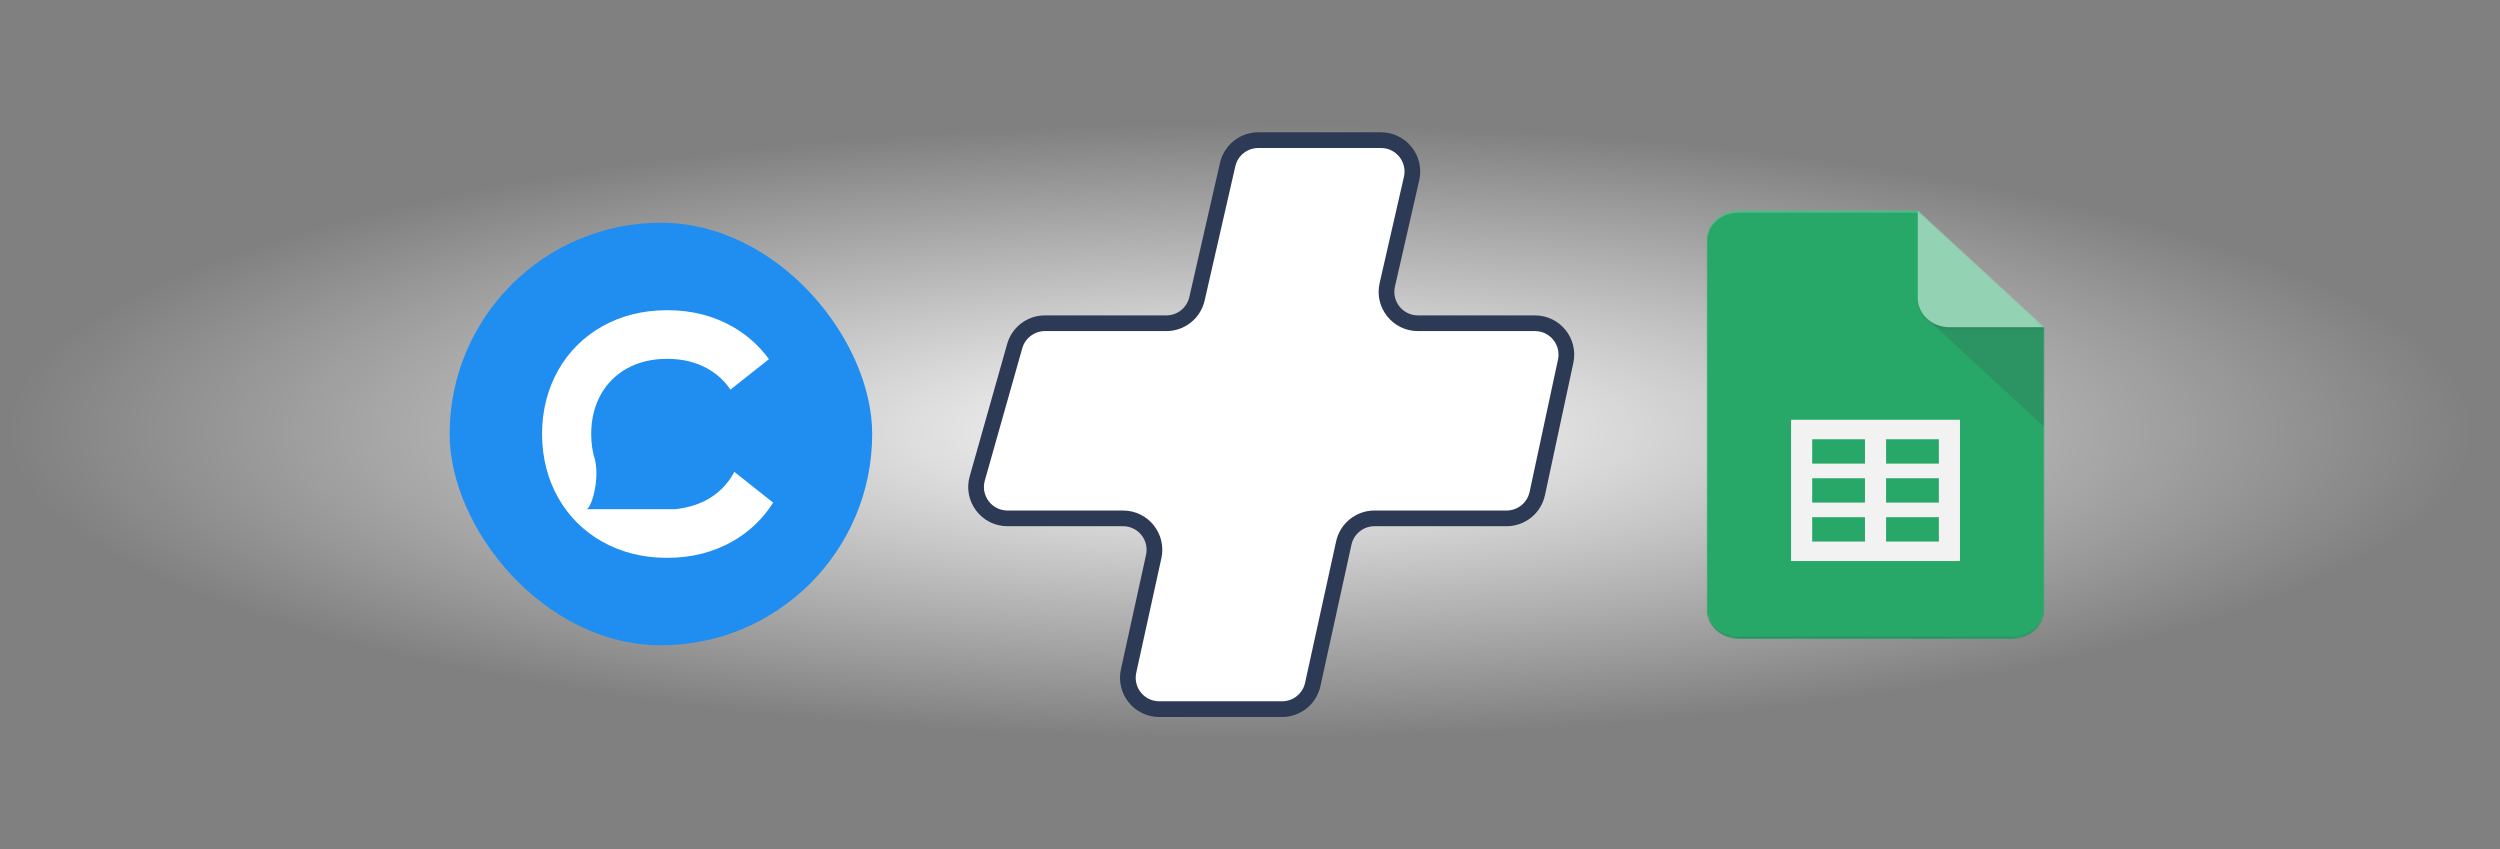 <?xml version="1.0" encoding="UTF-8"?> <svg xmlns="http://www.w3.org/2000/svg" width="1201" height="408" viewBox="0 0 1201 408" fill="none"><rect x="0" y="0" width="1201" height="408" fill="#808080" stroke="none"/><ellipse cx="596" cy="207" rx="596" ry="148" fill="url(#paint0_radial_96_6662)"></ellipse><mask id="mask0_96_6662" style="mask-type:luminance" maskUnits="userSpaceOnUse" x="819" y="101" width="164" height="206"><path d="M921.288 101.032H835.074C826.706 101.032 819.859 107.351 819.859 115.073V292.927C819.859 300.649 826.706 306.968 835.074 306.968H966.931C975.299 306.968 982.145 300.649 982.145 292.927V157.197L921.288 101.032Z" fill="white"></path></mask><g mask="url(#mask0_96_6662)"><path d="M921.288 101.032H835.074C826.706 101.032 819.859 107.351 819.859 115.073V292.927C819.859 300.649 826.706 306.968 835.074 306.968H966.931C975.299 306.968 982.145 300.649 982.145 292.927V157.197L946.645 133.795L921.288 101.032Z" fill="#0F9D58"></path></g><mask id="mask1_96_6662" style="mask-type:luminance" maskUnits="userSpaceOnUse" x="819" y="101" width="164" height="206"><path d="M921.288 101.032H835.074C826.706 101.032 819.859 107.351 819.859 115.073V292.927C819.859 300.649 826.706 306.968 835.074 306.968H966.931C975.299 306.968 982.145 300.649 982.145 292.927V157.197L921.288 101.032Z" fill="white"></path></mask><g mask="url(#mask1_96_6662)"><path d="M860.43 201.66V269.525H941.573V201.66H860.43ZM895.93 260.164H870.573V248.463H895.93V260.164ZM895.93 241.443H870.573V229.742H895.93V241.443ZM895.93 222.721H870.573V211.02H895.93V222.721ZM931.43 260.164H906.073V248.463H931.43V260.164ZM931.43 241.443H906.073V229.742H931.43V241.443ZM931.43 222.721H906.073V211.02H931.43V222.721Z" fill="#F1F1F1"></path></g><mask id="mask2_96_6662" style="mask-type:luminance" maskUnits="userSpaceOnUse" x="819" y="101" width="164" height="206"><path d="M921.288 101.032H835.074C826.706 101.032 819.859 107.351 819.859 115.073V292.927C819.859 300.649 826.706 306.968 835.074 306.968H966.931C975.299 306.968 982.145 300.649 982.145 292.927V157.197L921.288 101.032Z" fill="white"></path></mask><g mask="url(#mask2_96_6662)"><path d="M925.734 153.089L982.141 205.135V157.196L925.734 153.089Z" fill="url(#paint1_linear_96_6662)"></path></g><mask id="mask3_96_6662" style="mask-type:luminance" maskUnits="userSpaceOnUse" x="819" y="101" width="164" height="206"><path d="M921.288 101.032H835.074C826.706 101.032 819.859 107.351 819.859 115.073V292.927C819.859 300.649 826.706 306.968 835.074 306.968H966.931C975.299 306.968 982.145 300.649 982.145 292.927V157.197L921.288 101.032Z" fill="white"></path></mask><g mask="url(#mask3_96_6662)"><path d="M921.289 101.032V143.155C921.289 150.913 928.097 157.197 936.503 157.197H982.146L921.289 101.032Z" fill="#87CEAC"></path></g><mask id="mask4_96_6662" style="mask-type:luminance" maskUnits="userSpaceOnUse" x="819" y="101" width="164" height="206"><path d="M921.288 101.032H835.074C826.706 101.032 819.859 107.351 819.859 115.073V292.927C819.859 300.649 826.706 306.968 835.074 306.968H966.931C975.299 306.968 982.145 300.649 982.145 292.927V157.197L921.288 101.032Z" fill="white"></path></mask><g mask="url(#mask4_96_6662)"><path d="M835.074 101.032C826.706 101.032 819.859 107.351 819.859 115.073V116.243C819.859 108.521 826.706 102.202 835.074 102.202H921.288V101.032H835.074Z" fill="white" fill-opacity="0.2"></path></g><mask id="mask5_96_6662" style="mask-type:luminance" maskUnits="userSpaceOnUse" x="819" y="101" width="164" height="206"><path d="M921.288 101.032H835.074C826.706 101.032 819.859 107.351 819.859 115.073V292.927C819.859 300.649 826.706 306.968 835.074 306.968H966.931C975.299 306.968 982.145 300.649 982.145 292.927V157.197L921.288 101.032Z" fill="white"></path></mask><g mask="url(#mask5_96_6662)"><path d="M966.931 305.798H835.074C826.706 305.798 819.859 299.479 819.859 291.757V292.927C819.859 300.649 826.706 306.968 835.074 306.968H966.931C975.299 306.968 982.145 300.649 982.145 292.927V291.757C982.145 299.479 975.299 305.798 966.931 305.798Z" fill="#263238" fill-opacity="0.2"></path></g><mask id="mask6_96_6662" style="mask-type:luminance" maskUnits="userSpaceOnUse" x="819" y="101" width="164" height="206"><path d="M921.288 101.032H835.074C826.706 101.032 819.859 107.351 819.859 115.073V292.927C819.859 300.649 826.706 306.968 835.074 306.968H966.931C975.299 306.968 982.145 300.649 982.145 292.927V157.197L921.288 101.032Z" fill="white"></path></mask><g mask="url(#mask6_96_6662)"><path d="M936.503 157.197C928.097 157.197 921.289 150.913 921.289 143.156V144.326C921.289 152.083 928.097 158.367 936.503 158.367H982.146V157.197H936.503Z" fill="#263238" fill-opacity="0.1"></path></g><path d="M921.288 101.032H835.074C826.706 101.032 819.859 107.351 819.859 115.073V292.927C819.859 300.649 826.706 306.968 835.074 306.968H966.931C975.299 306.968 982.145 300.649 982.145 292.927V157.197L921.288 101.032Z" fill="url(#paint2_radial_96_6662)"></path><path d="M589.774 79.047L575.023 143.56C573.455 150.418 567.354 155.282 560.319 155.282H501.985C495.236 155.282 489.309 159.764 487.471 166.257L469.478 229.833C466.753 239.461 473.985 249.024 483.991 249.024H539.513C549.146 249.024 556.311 257.931 554.246 267.34L542.173 322.358C540.108 331.767 547.273 340.674 556.906 340.674H615.911C622.995 340.674 629.125 335.743 630.644 328.823L645.554 260.875C647.072 253.955 653.202 249.024 660.287 249.024H723.761C730.872 249.024 737.017 244.058 738.509 237.105L752.148 173.529C754.162 164.138 747.004 155.282 737.4 155.282H681.153C671.466 155.282 664.29 146.28 666.45 136.836L678.126 85.771C680.285 76.328 673.109 67.326 663.422 67.326H604.478C597.443 67.326 591.342 72.189 589.774 79.047Z" fill="white"></path><path fill-rule="evenodd" clip-rule="evenodd" d="M604.477 71.097C599.201 71.097 594.626 74.744 593.449 79.888L578.699 144.401C576.738 152.973 569.112 159.052 560.319 159.052H501.984C496.923 159.052 492.478 162.414 491.099 167.284L473.106 230.86C471.062 238.081 476.486 245.253 483.99 245.253H539.513C551.554 245.253 560.51 256.387 557.929 268.149L545.856 323.166C544.307 330.223 549.681 336.903 556.906 336.903H615.91C621.224 336.903 625.821 333.205 626.96 328.015L641.87 260.067C643.768 251.417 651.431 245.253 660.286 245.253H723.761C729.094 245.253 733.703 241.529 734.821 236.314L748.461 172.738C749.972 165.695 744.603 159.052 737.4 159.052H681.153C669.044 159.052 660.074 147.8 662.773 135.996L674.449 84.931C676.069 77.848 670.687 71.097 663.421 71.097H604.477ZM586.098 78.207C588.058 69.634 595.684 63.555 604.477 63.555H663.421C675.531 63.555 684.5 74.807 681.801 86.612L670.125 137.677C668.506 144.76 673.888 151.511 681.153 151.511H737.4C749.405 151.511 758.353 162.582 755.835 174.32L742.195 237.896C740.331 246.587 732.649 252.795 723.761 252.795H660.286C654.973 252.795 650.376 256.493 649.237 261.683L634.326 329.632C632.428 338.282 624.766 344.445 615.91 344.445H556.906C544.864 344.445 535.909 333.311 538.49 321.549L550.562 266.532C552.111 259.475 546.738 252.795 539.513 252.795H483.99C471.484 252.795 462.443 240.841 465.849 228.806L483.843 165.23C486.14 157.114 493.549 151.511 501.984 151.511H560.319C565.595 151.511 570.171 147.863 571.347 142.72L586.098 78.207Z" fill="#2C3A55"></path><rect x="216" y="107" width="203" height="203" rx="101.5" fill="#208EF0"></rect><path fill-rule="evenodd" clip-rule="evenodd" d="M339.712 240.031C345.084 237.074 349.397 232.78 352.367 227.43C352.505 227.181 352.641 226.929 352.774 226.675L371.422 241.466C366.503 249.257 359.779 255.651 351.694 260.206C342.845 265.191 332.367 267.973 320.84 267.973H320.133C308.606 267.973 298.127 265.191 289.279 260.206C280.43 255.221 273.212 248.034 268.206 239.223C263.2 230.412 260.406 219.978 260.406 208.5C260.406 197.022 263.2 186.588 268.206 177.777C273.212 168.966 280.43 161.779 289.279 156.794C298.127 151.809 308.606 149.027 320.133 149.027H320.84C332.367 149.027 342.845 151.809 351.694 156.794C358.719 160.752 364.717 166.098 369.396 172.544L350.9 187.174C348.043 182.929 344.257 179.47 339.712 176.969C334.34 174.011 327.908 172.392 320.701 172.392H320.271C313.064 172.392 306.632 174.011 301.26 176.969C295.888 179.926 291.575 184.22 288.606 189.57C285.636 194.919 284.009 201.323 284.009 208.5C284.009 213.088 284.674 217.361 285.93 221.244C288.095 231.997 283.689 244.608 281.737 244.608C281.737 244.608 294.725 244.608 320.701 244.608H324.399C330.119 244.003 335.277 242.473 339.712 240.031Z" fill="white"></path><defs><radialGradient id="paint0_radial_96_6662" cx="0" cy="0" r="1" gradientUnits="userSpaceOnUse" gradientTransform="translate(596 207) scale(596 148)"><stop stop-color="white"></stop><stop offset="1" stop-color="white" stop-opacity="0"></stop></radialGradient><linearGradient id="paint1_linear_96_6662" x1="3746.39" y1="599.957" x2="3746.39" y2="5358.36" gradientUnits="userSpaceOnUse"><stop stop-color="#263238" stop-opacity="0.2"></stop><stop offset="1" stop-color="#263238" stop-opacity="0.02"></stop></linearGradient><radialGradient id="paint2_radial_96_6662" cx="0" cy="0" r="1" gradientUnits="userSpaceOnUse" gradientTransform="translate(1333.99 508.051) scale(26168.3 24150.4)"><stop stop-color="white" stop-opacity="0.1"></stop><stop offset="1" stop-color="white" stop-opacity="0"></stop></radialGradient></defs></svg> 